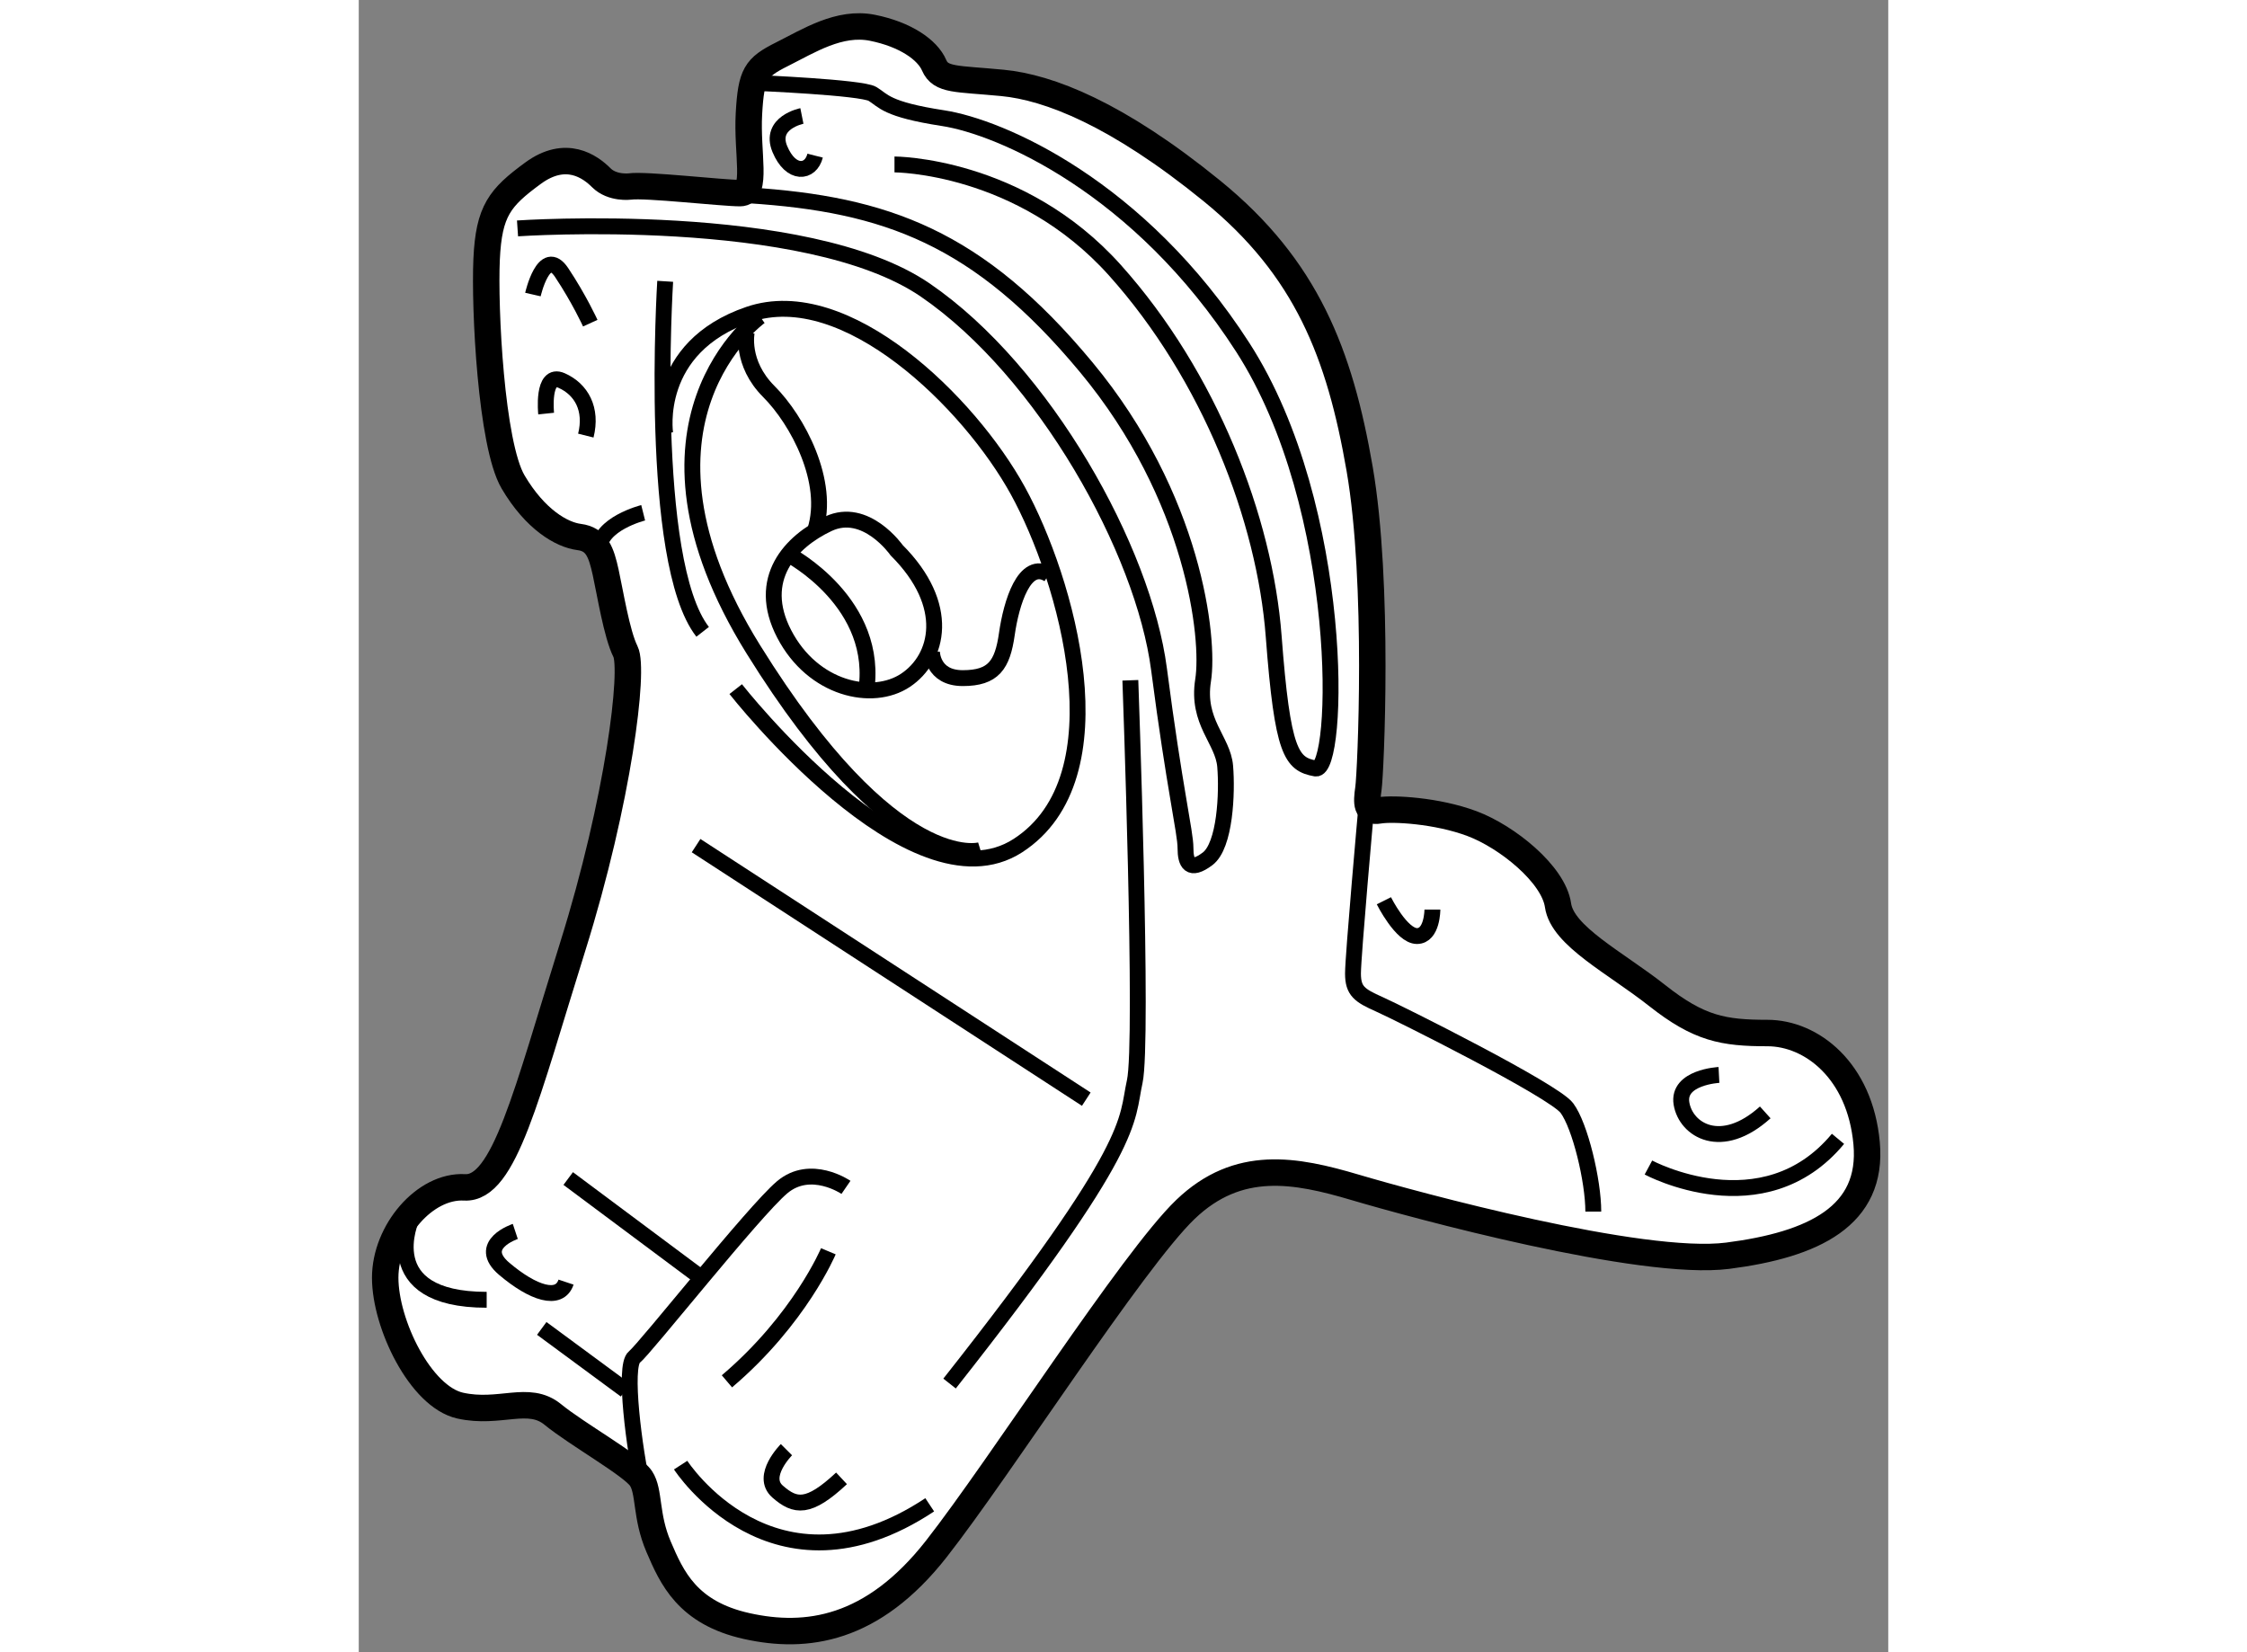 <?xml version="1.0" encoding="utf-8"?>
<!-- Generator: Adobe Illustrator 15.1.0, SVG Export Plug-In . SVG Version: 6.00 Build 0)  -->
<!DOCTYPE svg PUBLIC "-//W3C//DTD SVG 1.1//EN" "http://www.w3.org/Graphics/SVG/1.1/DTD/svg11.dtd">
<svg version="1.1" xmlns="http://www.w3.org/2000/svg" xmlns:xlink="http://www.w3.org/1999/xlink" x="0px" y="0px" width="244.8px"
	 height="180px" viewBox="102.416 134.683 28.909 31.228" enable-background="new 0 0 244.8 180" xml:space="preserve">
	
<rect x="102.416" y="134.683" width="28.909" height="31.228" fill="#808080" stroke="none"/>
	
<g><path fill="#FFFFFF" stroke="#000000" stroke-width="0.5" d="M107.542,138.208c0,0-0.333,0.043-0.542-0.166
			s-0.667-0.543-1.292-0.084s-0.833,0.708-0.875,1.625s0.083,3.501,0.5,4.209s0.917,0.999,1.25,1.041s0.417,0.292,0.5,0.667
			s0.208,1.167,0.375,1.5s-0.125,2.791-1,5.583s-1.292,4.584-2.042,4.542s-1.5,0.833-1.5,1.708s0.667,2.25,1.417,2.417
			s1.292-0.208,1.75,0.167s1.5,0.958,1.667,1.208s0.083,0.709,0.333,1.292s0.542,1.25,1.667,1.5s2.375,0.082,3.583-1.459
			s3.708-5.457,4.708-6.416s2.083-0.75,3.208-0.417s5.417,1.501,7.042,1.292s2.75-0.75,2.625-2.125s-1.042-2.084-1.875-2.084
			s-1.292-0.083-2.083-0.708c-0.792-0.625-1.793-1.124-1.875-1.708c-0.084-0.584-0.959-1.292-1.625-1.542
			c-0.667-0.25-1.5-0.292-1.75-0.25s-0.25-0.126-0.208-0.417s0.208-3.876-0.167-6.042s-1-3.792-2.792-5.25s-3.083-1.957-3.958-2.041
			s-1.167-0.043-1.292-0.334s-0.542-0.583-1.167-0.708s-1.208,0.25-1.708,0.5s-0.583,0.375-0.625,1.125s0.167,1.5-0.167,1.5
			S107.833,138.166,107.542,138.208z"></path><path fill="none" stroke="#000000" stroke-width="0.3" d="M110.792,136.875c0,0-0.625,0.125-0.417,0.625s0.583,0.459,0.667,0.125"></path><path fill="none" stroke="#000000" stroke-width="0.3" d="M105.708,140.25c0,0,0.209-0.917,0.542-0.417s0.542,0.958,0.542,0.958"></path><path fill="none" stroke="#000000" stroke-width="0.3" d="M105.958,142.5c0,0-0.083-0.791,0.292-0.625s0.583,0.541,0.458,1.041"></path><path fill="none" stroke="#000000" stroke-width="0.3" d="M105.417,139c0,0,5.458-0.376,7.708,1.166s4.125,4.917,4.417,7.167
			s0.5,3.083,0.5,3.375s0.083,0.458,0.417,0.208s0.375-1.25,0.333-1.75s-0.542-0.834-0.417-1.625s-0.167-3.457-2.208-5.916
			s-3.792-3.083-6.375-3.25"></path><path fill="none" stroke="#000000" stroke-width="0.3" d="M112.542,137.791c0,0,2.375,0,4.167,2s2.833,4.709,3,6.917
			s0.334,2.417,0.792,2.5s0.583-4.916-1.375-7.958s-4.584-4.168-5.667-4.334s-1.125-0.333-1.333-0.458s-2.208-0.208-2.208-0.208"></path><path fill="none" stroke="#000000" stroke-width="0.3" d="M108.208,140c0,0-0.333,5.292,0.708,6.625"></path><path fill="none" stroke="#000000" stroke-width="0.3" d="M107.792,144.375c0,0-0.833,0.208-0.833,0.708"></path><path fill="none" stroke="#000000" stroke-width="0.3" d="M108.208,142.875c0,0-0.25-1.625,1.583-2.25s4.167,1.666,5.083,3.333
			s2,5.416,0,6.708s-5.333-2.958-5.333-2.958"></path><path fill="none" stroke="#000000" stroke-width="0.3" d="M121.458,149.958c0,0-0.25,2.792-0.25,3.125s0.125,0.416,0.5,0.583
			s3.292,1.626,3.542,1.959s0.5,1.375,0.5,1.958"></path><path fill="none" stroke="#000000" stroke-width="0.3" d="M126.792,156.75c0,0,2.167,1.166,3.583-0.542"></path><path fill="none" stroke="#000000" stroke-width="0.3" d="M128.125,155c0,0-0.791,0.041-0.708,0.541s0.751,0.917,1.583,0.167"></path><path fill="none" stroke="#000000" stroke-width="0.3" d="M121.792,151.708c0,0,0.333,0.667,0.625,0.667s0.292-0.5,0.292-0.5"></path><path fill="none" stroke="#000000" stroke-width="0.3" d="M117,147.541c0,0,0.25,6.834,0.083,7.584s0.083,1.166-3.5,5.708"></path><line fill="none" stroke="#000000" stroke-width="0.3" x1="108.792" y1="150.666" x2="116.167" y2="155.458"></line><path fill="none" stroke="#000000" stroke-width="0.3" d="M111.625,157.125c0,0-0.667-0.458-1.208,0s-2.583,3.041-2.792,3.208
			s0,1.75,0.167,2.5"></path><path fill="none" stroke="#000000" stroke-width="0.3" d="M108.5,162.375c0,0,1.75,2.709,4.708,0.75"></path><path fill="none" stroke="#000000" stroke-width="0.3" d="M110.5,162.083c0,0-0.5,0.501-0.167,0.792s0.583,0.334,1.208-0.25"></path><path fill="none" stroke="#000000" stroke-width="0.3" d="M111.292,158.333c0,0-0.542,1.291-1.917,2.458"></path><line fill="none" stroke="#000000" stroke-width="0.3" x1="106.375" y1="156.958" x2="108.833" y2="158.791"></line><path fill="none" stroke="#000000" stroke-width="0.3" d="M105.375,157.958c0,0-0.75,0.249-0.208,0.708s1.042,0.625,1.167,0.25"></path><path fill="none" stroke="#000000" stroke-width="0.3" d="M103.417,157.708c0,0-0.708,1.542,1.417,1.542"></path><line fill="none" stroke="#000000" stroke-width="0.3" x1="105.875" y1="159.791" x2="107.458" y2="160.958"></line><path fill="none" stroke="#000000" stroke-width="0.3" d="M110,140.666c0,0-2.792,2-0.125,6.292s4.292,3.792,4.292,3.792"></path><path fill="none" stroke="#000000" stroke-width="0.3" d="M112.583,145.083c0,0-0.583-0.833-1.292-0.5s-1.375,1.041-0.833,2.083
			s1.667,1.291,2.292,0.875S113.625,146.125,112.583,145.083z"></path><path fill="none" stroke="#000000" stroke-width="0.3" d="M109.75,140.958c0,0-0.125,0.583,0.417,1.125s1.167,1.708,0.875,2.625"></path><path fill="none" stroke="#000000" stroke-width="0.3" d="M113.25,147c0,0,0,0.5,0.583,0.5s0.75-0.251,0.833-0.834
			s0.333-1.417,0.792-1.125"></path><path fill="none" stroke="#000000" stroke-width="0.3" d="M110.542,145.166c0,0,1.75,0.916,1.458,2.625"></path></g>


</svg>